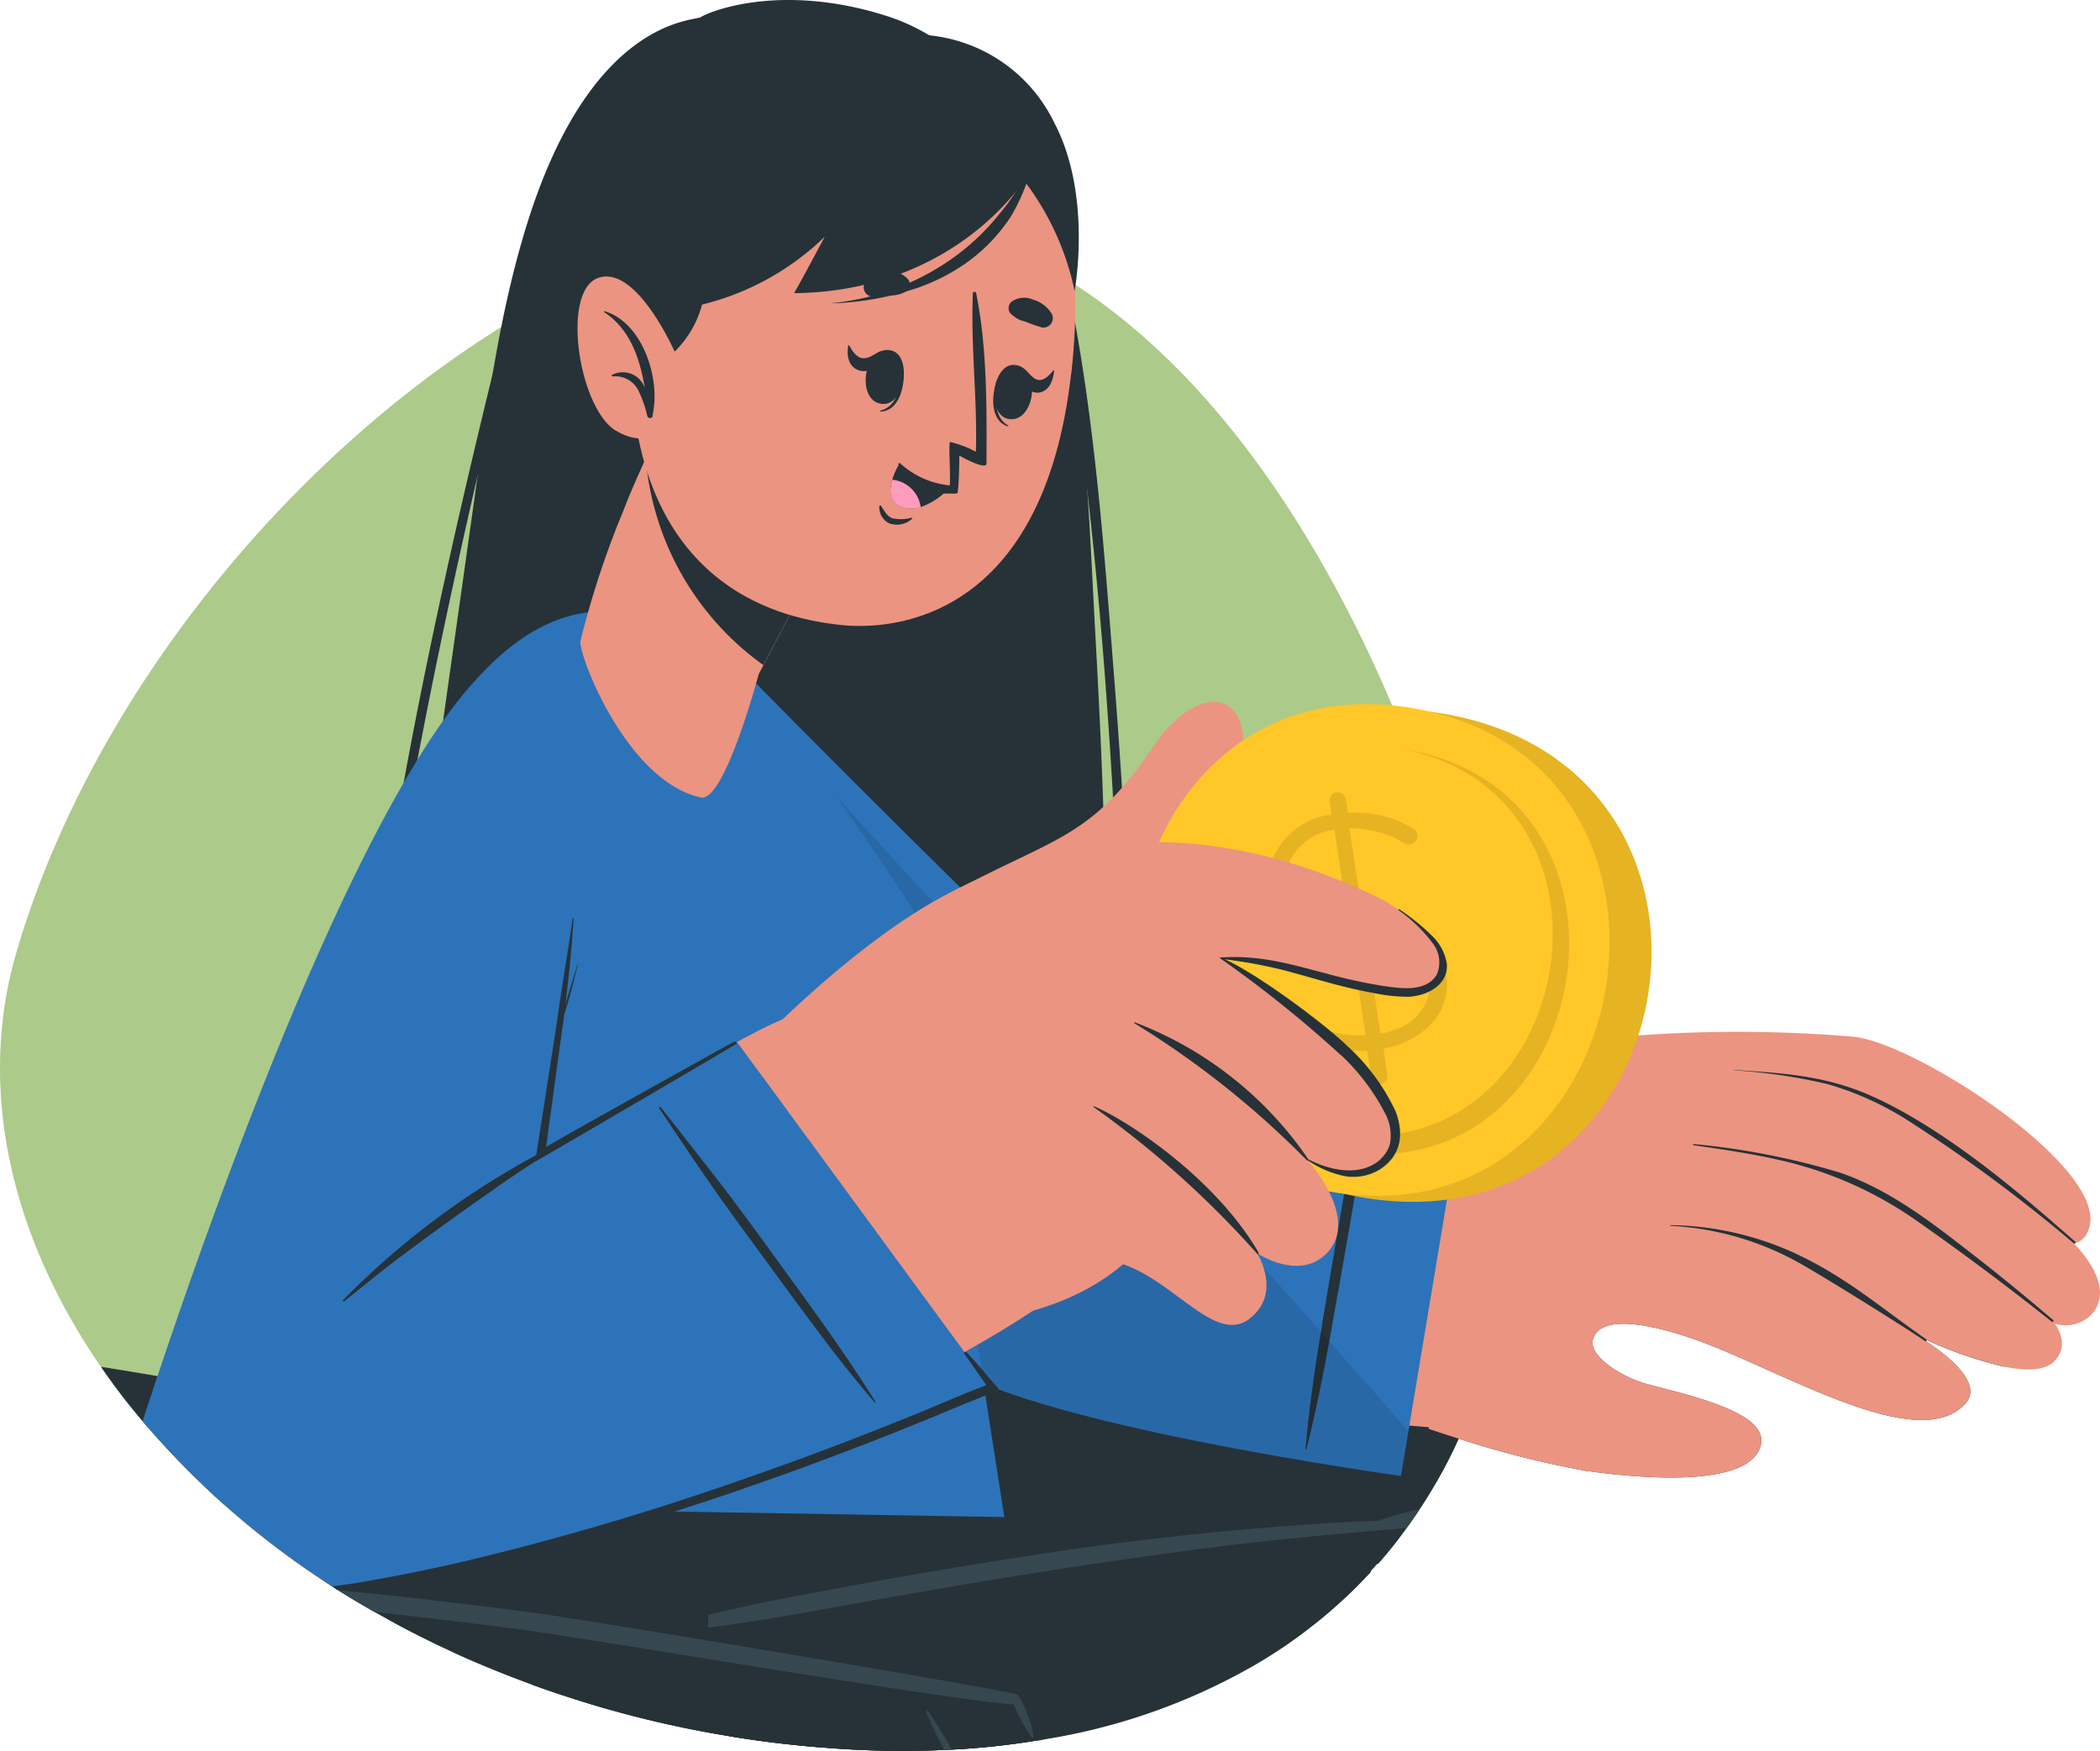 <svg xmlns="http://www.w3.org/2000/svg" width="182.298" height="152.026" viewBox="0 0 182.298 152.026"><g id="Calque_1-2" transform="translate(-0.005 -0.004)"><g id="Groupe_2148" data-name="Groupe 2148"><path id="Trac&#xE9;_4539" d="M118.99,136.42a50.95,50.95,0,0,1-5.36,4.99c.93-.71,1.82-1.45,2.68-2.24.17-.15.35-.31.52-.47.52-.49,1.03-.99,1.52-1.51.23-.23.45-.46.66-.7A.186.186,0,0,0,118.99,136.42Zm4.24-5.38c-.36.56-.75,1.11-1.15,1.65-.79,1.07-1.63,2.11-2.52,3.1.02.01.04.01.06.02.75-.84,1.46-1.72,2.13-2.63.12-.16.24-.32.35-.49.14-.18.27-.36.4-.55.26-.36.51-.73.75-1.1.11-.16.22-.32.32-.49-.11.17-.22.33-.34.49Z" fill="#d0e8ab"></path><path id="Trac&#xE9;_4540" data-name="Trac&#xE9; 4540" d="M130.94,102.71h0c0,1.09-.01,2.17-.06,3.25,0,.29-.02.58-.03.87-.04.7-.1,1.41-.17,2.1-.01.14-.02.28-.04.42-.07.68-.15,1.35-.24,2.02-.06.41-.12.82-.19,1.23-.21,1.34-.47,2.67-.79,3.98-.04.19-.09.37-.14.56a43.938,43.938,0,0,1-1.57,5.18.143.143,0,0,1-.02.04c-.33.88-.68,1.73-1.05,2.56a41.468,41.468,0,0,1-2.47,4.67q-.285.48-.6.96c-.11.17-.22.33-.34.49-.36.56-.75,1.11-1.15,1.65-.79,1.07-1.63,2.11-2.52,3.1l-.57.63a50.95,50.95,0,0,1-5.36,4.99c-.91.71-1.85,1.38-2.83,2.01-.61.4-1.24.79-1.88,1.16a53.475,53.475,0,0,1-18.33,6.46,5.372,5.372,0,0,1-.7.11,66.508,66.508,0,0,1-7.25.77l-.68.03a82.652,82.652,0,0,1-10.26-.19c-.98-.07-1.98-.16-2.98-.27q-2.73-.285-5.43-.74a93.619,93.619,0,0,1-10.62-2.37c-.21-.06-.42-.12-.62-.18-.93-.27-1.86-.56-2.78-.86-1.05-.34-2.08-.69-3.11-1.07-1.45-.53-2.88-1.09-4.3-1.69-1.04-.43-2.06-.88-3.07-1.37-.52-.23-1.04-.48-1.55-.74-.87-.42-1.73-.86-2.57-1.31-.2-.11-.39-.21-.58-.32-.15-.08-.3-.16-.45-.25-.38-.21-.76-.42-1.14-.64-.21-.11-.41-.23-.61-.35-.33-.19-.66-.38-.98-.57-.53-.32-1.06-.64-1.58-.97v-.01l-.06-.03c-.15-.09-.29-.18-.43-.27l-1.05-.69a74.033,74.033,0,0,1-8.39-6.47.5.5,0,0,0-.08-.07c-.27-.25-.54-.49-.8-.73a75.6,75.6,0,0,1-6.14-6.39c-.41-.49-.82-.98-1.22-1.48-.26-.33-.51-.65-.76-.98-.57-.75-1.11-1.5-1.63-2.26H8.76C.94,107.32-2.03,94.52,1.44,82.66,7.71,61.24,24.3,40.38,43.55,28.38c.09-.06.18-.11.28-.17.26-.16.52-.32.79-.49a77.868,77.868,0,0,1,9.1-4.71c.54-.24,1.09-.47,1.63-.69.13-.06.26-.11.39-.16.49-.19.97-.38,1.46-.56,1.29-.48,2.58-.92,3.88-1.31,1.23-.37,2.47-.7,3.71-.98.33-.07.65-.15.98-.21a38.45,38.45,0,0,1,5.74-.7,34.94,34.94,0,0,1,12.06,1.64c.28.09.55.18.83.28.19.06.38.13.57.19h.01l1.08.42a41.32,41.32,0,0,1,5.63,2.77c.09.06.19.11.28.18a7.027,7.027,0,0,1,.63.38c.18.1.36.22.54.34a1.4,1.4,0,0,1,.16.1.351.351,0,0,1,.08.05c10.56,6.86,19.83,19.02,26.96,35.3l.52,1.21.14.32c.12.29.24.58.37.88.2.5.41,1.01.62,1.53.12.31.25.62.37.93.03.08.06.15.09.23,0,.01.01.02.01.03l.15.39a163.54,163.54,0,0,1,5.52,17.09,76.6,76.6,0,0,1,1.87,8.6c.11.72.22,1.45.31,2.18.07.5.13,1,.18,1.51.03.29.06.57.09.86h0c.15,1.49.25,2.96.31,4.45h0c.03.83.04,1.63.05,2.45Z" fill="#acca8a"></path><g id="Character"><g id="Groupe_2146"><g id="Groupe_2137"><g id="Groupe_2094"><path id="Trac&#xE9;_4440" d="M95.1,55.27c.85,15.43,1.48,31.31-.05,46.71-1.18,11.99-6.22,21.87-18.69,24.81-11.56,2.72-28.03,2.52-37.81-5.15-4.55-3.58-6.14-8.62-5.84-14.27.41-7.86,6.65-50.88,8.51-64.3,1.12-8.17,2.21-16.45,4.77-24.35C51.38,2.16,59.65,1.85,60.79,1.52c.98-.63,7.2-2.99,16.15-.14a17.481,17.481,0,0,1,10.64,9.47c6.44,13.3,6.72,29.97,7.52,44.42h0Z" fill="#263238"></path><path id="Trac&#xE9;_4441" d="M58.16,4.26C48.3,8.87,45.95,19.63,43.56,29.28c-3.33,13.43-6.42,26.93-8.85,40.55q-1.77,9.825-3.03,19.73c-.8,6.32-2.03,13.06-1.6,19.45.7,10.55,10.36,15.36,19.72,16.86a.357.357,0,0,0,.14-.7c-5.33-1.05-10.77-2.54-14.74-6.49-5.09-5.07-4.49-11.69-3.89-18.28,1.02-11.22,2.68-22.37,4.75-33.44s4.52-22.09,7.15-33.06c2.5-10.43,4.32-24.17,15.03-29.48.1-.05.04-.22-.06-.16h-.02Z" fill="#263238"></path><path id="Trac&#xE9;_4442" d="M92.12,22.12C90.25,14.05,86.06,6.19,77.56,3.85c-.01,0-.02.02,0,.02,10.98,3.5,13.65,15.49,15.11,25.51Q94.98,45.2,96.1,61.15c.73,10.22,1.26,20.53,1.05,30.78-.22,11.07-2.21,21.43-8.75,30.55a.19.19,0,0,0,.04.26.173.173,0,0,0,.24-.02c6.44-7.38,8.57-17.54,9.08-27.06.68-12.53-.13-25.28-1.11-37.77-.93-11.87-1.84-24.17-4.54-35.79v.02Z" fill="#263238"></path></g><g id="Groupe_2107"><g id="Groupe_2100"><g id="Groupe_2098"><path id="Trac&#xE9;_4541" data-name="Trac&#xE9; 4541" d="M71.7,151.76c-.98-.07-1.98-.16-2.98-.27q-2.73-.285-5.43-.74a93.619,93.619,0,0,1-10.62-2.37c-.21-.06-.42-.12-.62-.18-.93-.27-1.86-.56-2.78-.86,1.25-.33,2.51-.67,3.76-1,.21-.06.41-.12.61-.17l1.31-.36c1.79-.49,3.54-.97,5.19-1.43.43-.12.84-.23,1.25-.35h.02c1.09-.3,2.12-.59,3.07-.86.17-.05.34-.09.5-.14,3.54-1,5.89-1.67,5.89-1.67l.07.94.15,1.76.02.25.1,1.29.09,1.19.4,4.97Z" fill="#f7a9a0"></path></g><g id="Groupe_2099"><path id="Trac&#xE9;_4542" data-name="Trac&#xE9; 4542" d="M123.39,139.17s.05.01.08.02" fill="none"></path><path id="Trac&#xE9;_4543" data-name="Trac&#xE9; 4543" d="M170.61,121.88c-3.78,4.17-14.18-1.85-21.77-4.93-3.93-1.59-9.79-3.23-10.55-.67-.44,1.47,2.52,3.34,4.8,3.93,4.3,1.12,10.43,2.57,9.77,5.27-.98,3.96-11.54,2.75-15.19,2.23a81.954,81.954,0,0,1-11.03-2.79,41.468,41.468,0,0,1-2.47,4.67q-.285.48-.6.96c-.1.17-.21.33-.32.49-.24.37-.49.74-.75,1.1-.13.19-.26.37-.4.55-.11.17-.23.33-.35.49-.67.91-1.38,1.79-2.13,2.63-.02-.01-.04-.01-.06-.02l-.57.63a.185.185,0,0,1,.02.07c-.21.24-.43.47-.66.7-.49.52-1,1.02-1.52,1.51-.17.16-.35.32-.52.47-.86.79-1.75,1.53-2.68,2.24-.91.71-1.85,1.38-2.83,2.01-.61.4-1.24.79-1.88,1.16a53.475,53.475,0,0,1-18.33,6.46,5.372,5.372,0,0,1-.7.11,66.508,66.508,0,0,1-7.25.77l-.68.03a82.652,82.652,0,0,1-10.26-.19c-.98-.07-1.98-.16-2.98-.27q-2.73-.285-5.43-.74a93.619,93.619,0,0,1-10.62-2.37c-.21-.06-.42-.12-.62-.18-.93-.27-1.86-.56-2.78-.86-1.05-.34-2.08-.69-3.11-1.07,1.23-.44,2.47-.86,3.7-1.28q2.925-.975,5.86-1.88l2.89-.87c.2-.05.4-.11.6-.17.24-.07.48-.14.73-.21l-.79-10.24s.26-.12.75-.35c.36-.16.84-.38,1.43-.65.69-.31,1.53-.69,2.51-1.12.01,0,.02,0,.02-.01.85-.38,1.81-.8,2.86-1.27,2.73-1.19,6.09-2.63,9.88-4.22l.3-.12c.45-.18.9-.37,1.35-.55h.04c.95-.4,1.91-.79,2.9-1.19.02,0,.03,0,.04-.01.24-.11.48-.2.72-.3.27-.1.52-.21.76-.31.89-.35,1.79-.71,2.71-1.08.12-.04.24-.09.36-.13a.035.035,0,0,1,.02-.01l.45-.18c.92-.36,1.84-.73,2.78-1.09.08-.03.15-.06.23-.09.6-.23,1.21-.46,1.82-.69.35-.14.71-.27,1.06-.41,3.75-1.42,7.65-2.83,11.57-4.18,2.08-.72,4.17-1.41,6.25-2.08.28-.09.56-.18.85-.27q2.43-.78,4.84-1.5c.33-.09.67-.19,1-.29,2.58-.75,5.14-1.45,7.62-2.06.28-.08.56-.14.83-.21q2.97-.72,5.78-1.28c.02,0,.04-.01.06-.01a67.22,67.22,0,0,1,12.99-1.47,39.186,39.186,0,0,1,30.11,14.2,36.8,36.8,0,0,1-6.81-2.34c.02.02.01.06-.01.09a.035.035,0,0,1-.02.01c2.83,1.91,4.75,3.94,3.41,5.44Z" fill="#263238"></path><path id="Trac&#xE9;_4544" data-name="Trac&#xE9; 4544" d="M123.25,131.04c-.24.37-.49.74-.75,1.1-.13.19-.26.37-.4.55h-.02c-1.06.08-2.12.17-3.17.26q-3.06.27-6.12.57c-2.67.26-5.34.55-8,.9-9.49,1.22-18.97,2.76-28.39,4.43-4.73.84-9.47,1.76-14.24,2.39l-.71.09-.97.12c-.52.05-.71-.78-.2-.92h.01c.4-.11.79-.21,1.19-.3,4.21-1.05,8.49-1.8,12.77-2.6,4.71-.88,9.43-1.66,14.17-2.4a283.954,283.954,0,0,1,28.5-3.07c.9-.05,1.79-.08,2.68-.1.19-.08.39-.12.58-.19.45-.14.89-.29,1.35-.41.56-.15,1.13-.28,1.7-.42.01.01.01,0,.02,0Z" fill="#37474f"></path><path id="Trac&#xE9;_4545" data-name="Trac&#xE9; 4545" d="M54.24,144.65a9.962,9.962,0,0,1-.38.98c-.06.16-.14.34-.22.54-.26.61-.59,1.36-.97,2.21-.21-.06-.42-.12-.62-.18.37-.7.7-1.33.98-1.86.15-.29.29-.54.42-.77.29-.52.49-.87.6-1.02.07-.09.22,0,.19.1Z" fill="#37474f"></path></g></g><g id="Groupe_2106"><g id="Groupe_2104"><path id="Trac&#xE9;_4546" data-name="Trac&#xE9; 4546" d="M68.72,151.49q-2.73-.285-5.43-.74l.18-5.78s3.23.76,7.83,1.82c2.71.62,5.9,1.34,9.18,2.07.12.02.23.05.35.08,2.93.64,5.92,1.29,8.71,1.88a.9.9,0,0,1,.16.03l.02.01c.29.05.59.12.87.18a5.372,5.372,0,0,1-.7.11,66.508,66.508,0,0,1-7.25.77l-.68.03a82.652,82.652,0,0,1-10.26-.19C70.72,151.69,69.72,151.6,68.72,151.49Z" fill="#263238"></path><g id="Groupe_2103"><path id="Trac&#xE9;_4547" data-name="Trac&#xE9; 4547" d="M123.39,139.17s.05.01.08.02" fill="none"></path></g></g><g id="Groupe_2105"><path id="Trac&#xE9;_4548" data-name="Trac&#xE9; 4548" d="M89.89,151.15a66.508,66.508,0,0,1-7.25.77l-.68.03a82.652,82.652,0,0,1-10.26-.19c-.98-.07-1.98-.16-2.98-.27q-2.73-.285-5.43-.74a93.619,93.619,0,0,1-10.62-2.37c-.21-.06-.42-.12-.62-.18-.93-.27-1.86-.56-2.78-.86-1.05-.34-2.08-.69-3.11-1.07-1.45-.53-2.88-1.09-4.3-1.69-1.04-.43-2.06-.88-3.07-1.37-.52-.23-1.04-.48-1.55-.74-.87-.42-1.73-.86-2.57-1.31-.2-.11-.39-.21-.58-.32-.15-.08-.3-.16-.45-.25-.38-.21-.76-.42-1.14-.64-.21-.11-.41-.23-.61-.35-.33-.19-.66-.38-.98-.57-.53-.32-1.06-.64-1.58-.97v-.01c-.09-.01-.17-.01-.25-.02.06,0,.12-.01.19-.01-.15-.09-.29-.18-.43-.27l-1.05-.69a74.033,74.033,0,0,1-8.39-6.47h-.06a.123.123,0,0,0-.02-.07c-.27-.25-.54-.49-.8-.73a75.6,75.6,0,0,1-6.14-6.39c-.41-.49-.82-.98-1.22-1.48-.26-.33-.51-.65-.76-.98-.57-.75-1.11-1.5-1.63-2.26,1.64.26,3.28.53,4.91.81q2.685.465,5.32.96l.46.09c16.41,3.11,31.22,7.06,38.13,9.01.78.21,1.45.4,2.02.56.14.05.27.08.39.12.35.1.65.19.89.26.18.05.33.09.45.13.25.07.37.11.37.11v.57l-.22,8.93-.03,1.1v.11l-.03,1v.24c1.04.16,2.06.33,3.06.49.43.07.86.14,1.28.21,1.88.32,3.67.63,5.35.93,10.3,1.85,16.85,3.39,16.85,3.39l1.75,3.13v.03l.18.29Z" fill="#263238"></path><path id="Trac&#xE9;_4549" data-name="Trac&#xE9; 4549" d="M89.73,150.77h-.02s.01.05,0,.06a.035.035,0,0,1-.01.02.083.083,0,0,1-.15-.02h-.01a1.059,1.059,0,0,0-.12-.2l-.13-.19c-.09-.13-.17-.26-.25-.39-.17-.27-.31-.53-.46-.82s-.3-.58-.43-.88c-.05-.12-.1-.24-.14-.37-.02,0-.04.01-.06.01-2.23-.14-9.09-1.17-16.74-2.38-2.98-.47-6.09-.97-9.08-1.45l-.72-.12h-.02c-.44-.08-.87-.14-1.3-.21-1.51-.25-2.98-.48-4.37-.71-5.04-.81-9.1-1.45-10.71-1.66-4.16-.53-8.33-1.04-12.51-1.5-.21-.11-.41-.23-.61-.35-.33-.19-.66-.38-.98-.57-.53-.32-1.06-.64-1.58-.97v-.01a.134.134,0,0,1,.05.01q1.74.165,3.48.36c4.76.51,9.52,1.07,14.27,1.72,1.61.23,6.35.99,12.09,1.93.25.05.5.09.76.13.48.08.96.16,1.45.24,1.16.19,2.36.39,3.56.59.45.08.91.16,1.36.23,1.58.27,3.18.53,4.75.8,7.82,1.32,14.99,2.57,17.01,3,.03.01.05.02.08.03a.108.108,0,0,1,.07.03.219.219,0,0,0,.05.03c.02.02.05.02.07.05a7.073,7.073,0,0,1,.49.84c.13.3.25.59.37.9a8.367,8.367,0,0,1,.3.93c.03.16.07.31.1.46l.05.19a.742.742,0,0,0,.05.25Z" fill="#37474f"></path><path id="Trac&#xE9;_4550" data-name="Trac&#xE9; 4550" d="M80.83,148.94c.36.54,1,1.59,1.81,2.98l-.68.03c-.72-1.46-1.27-2.59-1.48-3.09-.02-.06-.04-.11-.05-.15a.108.108,0,0,1,.03-.14.113.113,0,0,1,.15.04c.05.07.13.18.22.33Z" fill="#37474f"></path></g></g></g><g id="Groupe_2136"><g id="Groupe_2112"><g id="Groupe_2110"><path id="Trac&#xE9;_4473" d="M54.09,65.14c8.38,21.84,22.95,47.39,28.16,51.14,6.58,4.73,41.69,7.81,43.63,7.74,4.8-.19,7.56-32.45,2.41-32.47-7.84-.02-29.37.92-31.29-.56-1.99-1.55-15.88-14.74-30.37-29.81-10.01-10.42-17.74-9.6-12.54,3.96h0Z" fill="#eb9481"></path><g id="Groupe_2109"><path id="Trac&#xE9;_4551" data-name="Trac&#xE9; 4551" d="M181.76,113.92a3.153,3.153,0,0,1-3.37,1.02c.78,1.19.88,2.31-.07,3.27-.79.8-2.34.86-4.28.47a36.8,36.8,0,0,1-6.81-2.34c-.17-.08-.35-.15-.52-.23.17.11.33.22.49.33,2.83,1.91,4.75,3.94,3.41,5.44-3.78,4.17-14.18-1.85-21.77-4.93-3.93-1.59-9.79-3.23-10.55-.67-.44,1.47,2.52,3.34,4.8,3.93,4.3,1.12,10.43,2.57,9.77,5.27-.98,3.96-11.54,2.75-15.19,2.23a81.954,81.954,0,0,1-11.03-2.79c-1.43-.45-2.42-.78-2.6-.85a.921.921,0,0,1-.01-.16c-.04-.84-.18-4.84-.07-9.8.05-2.1.14-4.38.31-6.66.08-1.06.17-2.12.29-3.17q.045-.54.12-1.08c.17-1.4.37-2.75.62-4.02.15-.76.31-1.49.49-2.19a15.708,15.708,0,0,1,1.77-4.47,5.683,5.683,0,0,1,.72-.97h.01s.61-.12,1.71-.29c.57-.09,1.28-.2,2.11-.31.64-.09,1.35-.18,2.13-.28,1.19-.14,2.53-.29,4-.43,1.24-.12,2.58-.23,3.98-.33a119.027,119.027,0,0,1,18.65.11c5.5.5,22.79,11.78,20.38,16.9a1.707,1.707,0,0,1-1.12,1.04c-.02.01-.03.01-.05.02h-.02C181.98,110.05,183,112.19,181.76,113.92Z" fill="#eb9481"></path><g id="Groupe_2108"><path id="Trac&#xE9;_4552" data-name="Trac&#xE9; 4552" d="M167.23,116.34a.157.157,0,0,1-.01.09.035.035,0,0,1-.02.01.076.076,0,0,1-.1,0c-1.79-1.24-9.15-5.82-11.02-6.84a25.569,25.569,0,0,0-11.06-3.16c-.05,0-.04-.06,0-.06a26.723,26.723,0,0,1,11.01,2.54c4.34,2.05,7.41,4.75,11.18,7.37a.052.052,0,0,1,.02.04Z" fill="#263238"></path><path id="Trac&#xE9;_4476" d="M147,99.34a64.475,64.475,0,0,1,12.75,2.49c4.48,1.54,8.24,4.55,11.94,7.43,2.22,1.73,4.39,3.52,6.53,5.35.09.08,0,.23-.1.16q-5.625-4.485-11.52-8.62a33.473,33.473,0,0,0-12.07-5.41c-2.48-.57-5-.94-7.52-1.3-.05,0-.04-.08,0-.07h0Z" fill="#263238"></path><path id="Trac&#xE9;_4477" d="M150.56,92.91c4.12.26,7.7.47,11.55,2.1,5.09,2.18,10.29,6.31,12.12,7.78,2.02,1.62,3.98,3.32,5.92,5.03.08.07-.04.21-.12.14a134.817,134.817,0,0,0-13.91-10.35,26.931,26.931,0,0,0-7.45-3.47,48.238,48.238,0,0,0-8.11-1.2c-.01,0-.01-.03,0-.03Z" fill="#263238"></path></g></g></g><g id="Groupe_2111"><path id="Trac&#xE9;_4478" d="M128.12,89.13l-6.5,39.03s-33.22-4.59-39.95-10.05S59.58,81.67,54.18,66.37s2.62-16.04,11.34-7.15S95.87,89.6,96.96,89.97s31.15-.85,31.15-.85h0Z" fill="#2d73b9"></path><path id="Trac&#xE9;_4479" d="M116.2,112c.8-4.61,1.65-9.21,2.28-13.84.36-2.63.73-5.27,1.07-7.91.01-.1-.16-.14-.18-.04-.99,4.6-1.97,9.2-2.75,13.84-.77,4.61-1.59,9.22-2.31,13.84-.41,2.63-.73,5.26-.98,7.91,0,.05.08.07.09.02,1.15-4.56,1.97-9.18,2.77-13.82h0Z" fill="#263238"></path><path id="Trac&#xE9;_4480" d="M122.27,124.28l-.65,3.89s-33.22-4.6-39.95-10.05S59.58,81.69,54.18,66.38c-3.95-11.18-.72-14.6,4.7-12.14,15.94,17.28,46.02,50.07,63.39,70.04Z" opacity="0.1" style="isolation: isolate"></path></g></g><g id="Groupe_2114"><path id="Trac&#xE9;_4553" data-name="Trac&#xE9; 4553" d="M87.18,131.73l-25.49-.43-1.79-.03-1.35-.02-1.47-.02h0l-.91-.02-2.88-.05-33.89-.57h-.06a.123.123,0,0,0-.02-.07c-.27-.25-.54-.49-.8-.73a75.6,75.6,0,0,1-6.14-6.39c.39-1.18.82-2.5,1.3-3.91C18.26,105.8,26.67,82.4,35.07,67.93c.4-.69.8-1.35,1.19-1.99a.01.01,0,0,0,.01-.01c.74-1.21,1.49-2.34,2.23-3.38h0a35.823,35.823,0,0,1,2.57-3.25c1.91-2.13,5.32-5.56,10.01-6.13a11.25,11.25,0,0,1,4.44.33h.01a16.276,16.276,0,0,1,4.67,2.15,25.443,25.443,0,0,1,2.84,2.18h.01a.572.572,0,0,1,.08.08,31.347,31.347,0,0,1,2.29,2.22q.93.975,1.89,2.13c1.43,1.71,3.21,4.05,5.11,6.68,2.3,3.19,4.78,6.83,7,10.34,3,4.73,5.53,9.23,6.55,12.09a16.143,16.143,0,0,1,.36,10.95,11.876,11.876,0,0,1-2.97,4.77l.52,3.36h0l.98,6.32.14.85h0l.19,1.23.1.68.06.36.04.23h0l.03.23v.08l.13.74.18,1.19,1.46,9.37Z" fill="#2d73b9"></path><g id="Groupe_2113"><path id="Trac&#xE9;_4482" d="M60.06,106.87a69.217,69.217,0,0,1,10.08-.17c1.67.12,3.32.31,4.97.55.83.12,1.65.2,2.48.29a10.363,10.363,0,0,0,2.61.01.061.061,0,0,1,.02.12,16.752,16.752,0,0,1-2.44.39,19.05,19.05,0,0,1-2.39-.01c-1.69-.1-3.38-.29-5.08-.41-3.41-.24-6.82-.49-10.25-.49-.16,0-.16-.27,0-.28h0Z" fill="#263238"></path><path id="Trac&#xE9;_4483" d="M52.44,111.28a72.24,72.24,0,0,1,8.11-1.88c1.37-.23,2.75-.38,4.13-.5.66-.06,1.33-.1,1.99-.14.73-.04,1.46.02,2.19-.03.08,0,.1.1.02.12-.69.06-1.36.25-2.04.36s-1.37.21-2.05.31c-1.37.22-2.73.44-4.1.65-2.75.4-5.47.83-8.2,1.33-.15.03-.17-.19-.04-.22h0Z" fill="#263238"></path></g></g><g id="Groupe_2125"><g id="Groupe_2115"><path id="Trac&#xE9;_4484" d="M50.39,55.74c-.05,1.45,4.11,12.12,10.45,13.51,2.06.45,5.03-10.72,5.03-10.72l.41-.77,5.68-10.85L60.73,34.56l-1.65-1.68s-1.36,3.08-3.02,6.92c-.08.18-.16.36-.24.55-.1.22-.19.41-.28.62-.26.57-.51,1.15-.76,1.74-.19.44-.37.88-.55,1.35s-.37.93-.57,1.41a78.946,78.946,0,0,0-3.29,10.29h0Z" fill="#eb9481"></path><path id="Trac&#xE9;_4485" d="M56.06,39.78A24.586,24.586,0,0,0,66.27,57.75L71.96,46.9,60.73,34.55l-1.65-1.68s-1.36,3.08-3.02,6.92h0Z" fill="#263238"></path></g><g id="Groupe_2124"><path id="Trac&#xE9;_4486" d="M92.99,32.45C90.57,53.82,77.51,54.79,72.9,54.26c-4.18-.48-18.37-2.63-18.17-24.14S65.62,2.98,75.25,3.57,95.42,11.08,93,32.45h0Z" fill="#eb9481"></path><g id="Groupe_2121"><path id="Trac&#xE9;_4487" d="M90.39,28.42a14.611,14.611,0,0,1-1.4-.5,2.42,2.42,0,0,1-1.33-.78.758.758,0,0,1,.13-.92,1.88,1.88,0,0,1,1.91-.19,2.746,2.746,0,0,1,1.6,1.21.815.815,0,0,1-.92,1.18Z" fill="#263238"></path><path id="Trac&#xE9;_4488" d="M75.78,25.75a12.127,12.127,0,0,0,1.48-.1,2.487,2.487,0,0,0,1.5-.41.742.742,0,0,0,.12-.92,1.892,1.892,0,0,0-1.79-.69,2.773,2.773,0,0,0-1.87.74.821.821,0,0,0,0,1.16.841.841,0,0,0,.56.24h0Z" fill="#263238"></path><g id="Groupe_2117"><g id="Groupe_2116"><path id="Trac&#xE9;_4489" d="M78.45,32.08c0-.06-.12.06-.13.12-.12,1.46-.49,3.11-1.87,3.45-.04,0-.04.09,0,.09,1.63-.05,2.12-2.24,1.99-3.65h0Z" fill="#263238"></path><path id="Trac&#xE9;_4490" d="M77.32,30.42c-2.32-.44-3.03,4.24-.87,4.64,2.11.4,2.82-4.27.87-4.64Z" fill="#263238"></path></g><path id="Trac&#xE9;_4491" d="M76.37,30.53c-.45.2-.92.61-1.42.58-.58-.03-.93-.59-1.23-1.11-.03-.06-.08-.02-.09.04-.15.9.06,1.87,1,2.14.86.25,1.61-.44,1.97-1.31.06-.16-.04-.43-.22-.34h0Z" fill="#263238"></path></g><g id="Groupe_2119"><g id="Groupe_2118"><path id="Trac&#xE9;_4492" d="M86.55,32.99s.1.09.09.14c-.28,1.44-.35,3.13.88,3.82.04.02.02.09-.02.08-1.56-.48-1.44-2.72-.95-4.04Z" fill="#263238"></path><path id="Trac&#xE9;_4493" d="M88.08,31.69c2.35.19,1.79,4.89-.39,4.71-2.14-.18-1.58-4.87.39-4.71Z" fill="#263238"></path></g><path id="Trac&#xE9;_4494" d="M89.02,32.12c.34.29.65.79,1.1.87.51.09.95-.37,1.33-.82.04-.04.07,0,.06.06-.09.9-.49,1.8-1.38,1.87-.8.06-1.29-.77-1.4-1.69-.02-.17.14-.41.27-.29h0Z" fill="#263238"></path></g><path id="Trac&#xE9;_4495" d="M76.49,43.94c.28.4.53.94,1.04,1.08a3.641,3.641,0,0,0,1.61-.06c.03,0,.06.01.06.04s0,.03-.01.04a1.964,1.964,0,0,1-1.98.41,1.534,1.534,0,0,1-.87-1.49c0-.09.1-.09.15-.04h0Z" fill="#263238"></path><path id="Trac&#xE9;_4496" d="M83.28,39.55s0,2.21-.14,3.23c-.01.09-.27.1-.62.08h-.04a4.937,4.937,0,0,1-4.47-2.47.107.107,0,1,1,.17-.13h0a7.441,7.441,0,0,0,4.26,1.89c.12-.27-.12-3.78.04-3.77a8.924,8.924,0,0,1,2.24.85c.14-4.6-.46-9.18-.26-13.76a.137.137,0,0,1,.15-.13.152.152,0,0,1,.13.1c.97,4.76.92,10.05.9,14.81,0,.59-1.99-.47-2.38-.7h0Z" fill="#263238"></path><g id="Groupe_2120"><path id="Trac&#xE9;_4497" d="M82.44,42.34a5.982,5.982,0,0,1-2.51,1.69,2.669,2.669,0,0,1-1.63,0c-1.15-.39-1.11-1.47-.84-2.38a6.337,6.337,0,0,1,.62-1.38,7.754,7.754,0,0,0,4.36,2.08h0Z" fill="#263238"></path><path id="Trac&#xE9;_4498" d="M79.93,44.04a2.669,2.669,0,0,1-1.63,0c-1.15-.39-1.11-1.47-.84-2.38a2.763,2.763,0,0,1,2.47,2.38Z" fill="#ff9bbc"></path></g></g><g id="Groupe_2122"><path id="Trac&#xE9;_4499" d="M54.78,32.74a8.936,8.936,0,0,0,6.17-6.29A23.241,23.241,0,0,0,71.6,20.56c-.22.41-1.81,3.41-2.66,4.9,13.97-.16,19.95-9.79,19.95-9.79a23.764,23.764,0,0,1,4.4,9.6s1.55-8.28-1.75-14.58A13.546,13.546,0,0,0,80.16,3.03,19.373,19.373,0,0,0,60.5,5.52c-10.45,8.04-5.71,27.22-5.71,27.22h0Z" fill="#263238"></path><path id="Trac&#xE9;_4500" d="M79.61,25.01a25.089,25.089,0,0,1-7.38,1.33.01.01,0,1,1,0-.02h0a21.647,21.647,0,0,0,10.98-4.27,20.441,20.441,0,0,0,3.63-3.57,13.9,13.9,0,0,0,2.69-4.84.108.108,0,0,1,.21.05,16.463,16.463,0,0,1-2,5.14,14.959,14.959,0,0,1-3.78,3.95,17.146,17.146,0,0,1-4.34,2.23h0Z" fill="#263238"></path></g><g id="Groupe_2123"><path id="Trac&#xE9;_4501" d="M53.45,37.38a5.225,5.225,0,0,0,.92.45,3.752,3.752,0,0,0,.99.23,2.878,2.878,0,0,0,1.3-.15,3.926,3.926,0,0,0,.92-.45,4.576,4.576,0,0,0,1.04-1.02l-.03-5.86S55.31,23.07,52,24.11c-3.33,1.04-1.79,11.28,1.45,13.28h0Z" fill="#eb9481"></path><path id="Trac&#xE9;_4502" d="M52.5,27.02a.05.05,0,0,0-.04.09c2.26,1.49,3.09,4.03,3.52,6.58a2.02,2.02,0,0,0-2.55-1.26,2.516,2.516,0,0,0-.29.12.076.076,0,0,0,.04.14,2.226,2.226,0,0,1,2.26,1.26,10.517,10.517,0,0,1,.76,2.19c.07.24.49.21.46-.06v-.06c.7-3.12-.86-8-4.16-8.99h0Z" fill="#263238"></path></g></g></g><g id="Groupe_2135"><g id="Groupe_2132"><path id="Trac&#xE9;_4554" data-name="Trac&#xE9; 4554" d="M91.22,112.74c-.46.34-.96.69-1.51,1.05H89.7c-1.37.92-3,1.92-4.85,2.98-.27.16-.54.31-.82.47l-.27.15h-.01l-.02.02a.143.143,0,0,0-.04.02c-.54.3-1.11.61-1.68.93H82c-1.9,1.02-3.95,2.08-6.13,3.15a1.091,1.091,0,0,1-.11.06c-4.67,2.29-9.86,4.64-15.16,6.78h-.01c-1,.41-2,.81-3.01,1.2-1.44.56-2.87,1.1-4.3,1.61-9.77,3.53-19.19,6.01-25.5,5.9a74.033,74.033,0,0,1-8.39-6.47h-.06a.123.123,0,0,0-.02-.07,35.472,35.472,0,0,1,.14-9.98C21.2,106.8,28,87.12,34.01,73.87c0-.01.01-.01.01-.02.43-.96.86-1.88,1.29-2.77h0c.95-2.01,1.88-3.82,2.74-5.37.5-.9.98-1.71,1.43-2.43,3.98-6.33,10.58-14.44,8.83,6.98-1.51,18.56-2.87,28.93-1.95,30.12h.02a.42.42,0,0,0,.17.05.2.2,0,0,0,.07-.01,3.18,3.18,0,0,0,.83-.28h.03c.19-.1.41-.2.64-.32h.02c.46-.23,1.01-.53,1.62-.88.55-.31,1.16-.67,1.82-1.05,1.88-1.13,4.1-2.5,6.34-3.86l.48-.29c1.89-1.14,3.79-2.27,5.5-3.21l.06-.04h.02c.19-.11.38-.21.56-.31.24-.13.48-.26.71-.37a27.343,27.343,0,0,1,2.69-1.29h.01A6.334,6.334,0,0,1,69.76,88c2.87-.19,11.04,7.44,16.56,14.32,3.86,4.83,6.42,9.3,4.9,10.42Z" fill="#eb9481"></path><g id="Groupe_2131"><path id="Trac&#xE9;_4504" d="M82.78,77.39c8.95-4.76,11.98-4.61,17.4-12.64,3.56-5.27,8.45-5.26,7.72,1.31-1.18,10.75-11.44,19.32-15.86,21.27l-9.27-9.94h0Z" fill="#eb9481"></path><g id="Groupe_2128"><g id="Groupe_2126"><path id="Trac&#xE9;_4505" d="M125.52,62.01c28.31,5.08,20.83,47.01-7.52,41.92-28.31-5.08-20.83-47.02,7.52-41.92Z" fill="#ffc727"></path><path id="Trac&#xE9;_4506" d="M125.52,62.01c28.31,5.08,20.83,47.01-7.52,41.92-28.31-5.08-20.83-47.02,7.52-41.92Z" opacity="0.1" style="isolation: isolate"></path></g><path id="Trac&#xE9;_4507" d="M122.86,61.53c26.98,4.84,19.5,46.78-7.52,41.92C88.36,98.61,95.84,56.67,122.86,61.53Z" fill="#ffc727"></path><path id="Trac&#xE9;_4508" d="M101.98,83.49c.14,7.47,4.49,14.71,13.99,16.42,22.42,4.02,28.63-30.78,6.24-34.8-.14-.03-.29-.05-.44-.07,21,4.2,14.98,37.14-6.4,33.3a15.566,15.566,0,0,1-13.39-14.85h0Z" opacity="0.1" style="isolation: isolate"></path><g id="Groupe_2127" opacity="0.1"><path id="Trac&#xE9;_4509" d="M125.55,84.67s-.01-.08-.02-.12h0a3.363,3.363,0,0,0-.11-.5,4.175,4.175,0,0,0-.67-1.48h-.01c-1.05-1.47-3.07-2.23-6.35-2.42l-.45-3-.79-5.21a8.512,8.512,0,0,1,4.69,1.24.7.7,0,0,0,.56.13.757.757,0,0,0,.65-.85.837.837,0,0,0-.51-.6,9.645,9.645,0,0,0-5.53-1.27l-.18-1.17a.727.727,0,0,0-.81-.6V68.8a.731.731,0,0,0-.59.81l.16,1.12a6.417,6.417,0,0,0-5.09,3.77,4.843,4.843,0,0,0-.26,2.46c.44,2.93,2.5,4.27,7.05,4.58l.55,3.65h0l.07.43h0l.05.35.53,3.52.06.41a9.163,9.163,0,0,1-2.91-.31h-.02s-.05-.01-.08-.02h-.01a7.466,7.466,0,0,1-.8-.26,9.083,9.083,0,0,1-2.3-1.22.663.663,0,0,0-.19-.09c-.01,0-.01-.01-.02-.01a.689.689,0,0,0-.35-.02.709.709,0,0,0-.56.41.749.749,0,0,0,.35,1q.27.18.54.33h.01a10.886,10.886,0,0,0,3.58,1.35,8.98,8.98,0,0,0,1.04.15,5.116,5.116,0,0,0,.56.03,9.413,9.413,0,0,0,1.3-.01l.07.46.13.81v.02l.06.45s.01,0,0,.01l.09.56a1.209,1.209,0,0,0,.05.18c.01,0,0,.01,0,.01.08.09.14.17.2.25a.7.7,0,0,0,.51.15h.04a.7.7,0,0,0,.6-.8l-.25-1.67-.09-.62a7.531,7.531,0,0,0,3.75-1.75,5.036,5.036,0,0,0,1.7-4.62Zm-13.84-8.03a3.42,3.42,0,0,1,.19-1.74,4.874,4.874,0,0,1,3.95-2.84l.68,4.48h0l.53,3.52c-3.92-.34-5.05-1.43-5.35-3.42Zm9.46,12.75h-.01a6.365,6.365,0,0,1-1.32.36l-.05-.31-.48-3.19-.06-.42-.06-.37-.57-3.8h.01c3.93.28,5.14,1.35,5.45,3.37.01.09.02.17.03.25h0a2.563,2.563,0,0,1,0,.48,1.87,1.87,0,0,1-.03.34,4.249,4.249,0,0,1-2.91,3.29Z"></path></g></g><path id="Trac&#xE9;_4510" d="M61.05,95.63s8.45-9.76,17.48-15.78c6.25-4.17,20.85-11.71,41.04-1.95,4.79,2.32,9.96,9,.77,8.07-6.52-.67-10.47-3.06-14.33-2.76,0,0,5.58,9.29,3.07,13.99a98.555,98.555,0,0,1-7.42,11.83,19.052,19.052,0,0,1-2.34-1.19s-2.75,4.17-10.11,6.09L61.04,95.63Z" fill="#eb9481"></path><g id="Groupe_2130"><path id="Trac&#xE9;_4511" d="M85.13,76.83c3.9.51,12.15,1.73,18.56,5.08,7.11,3.71,19.81,12.8,17.01,18.02-2.05,3.83-7.2.79-7.2.79s4.46,4.86,1.85,7.91c-2.38,2.78-6.22.19-6.22.19s2.2,3.41-.61,5.65c-3.38,2.69-7.43-4.9-13.21-5.13-1.3-.05-10.18-32.51-10.18-32.51h0Z" fill="#eb9481"></path><g id="Groupe_2129"><path id="Trac&#xE9;_4512" d="M98.51,88.77a31.945,31.945,0,0,1,14.99,11.78c.09.14.03.28-.08.17A78.667,78.667,0,0,0,98.47,88.84c-.04-.02,0-.08.04-.06h0Z" fill="#263238"></path><path id="Trac&#xE9;_4513" d="M94.97,96.06c3.01,1.26,10.55,6.29,14.26,12.65.09.14.01.28-.09.16A84.786,84.786,0,0,0,94.93,96.12c-.04-.02,0-.08.04-.06Z" fill="#263238"></path></g></g><path id="Trac&#xE9;_4514" d="M105.99,83.14c3.41-.22,5.96.56,9.21,1.41a44.939,44.939,0,0,0,4.87,1.06c1.5.22,3.72.57,4.66-.98a2.7,2.7,0,0,0-.35-2.72,13.1,13.1,0,0,0-2.97-2.88c-.04-.03,0-.1.05-.08a18.966,18.966,0,0,1,2.99,2.44,4.281,4.281,0,0,1,1.15,2.29c.16,1.86-1.75,2.81-3.33,2.87a14.354,14.354,0,0,1-2.85-.29c-.9-.16-1.79-.35-2.68-.57-1.82-.45-3.61-1.01-5.43-1.48a42.212,42.212,0,0,0-5.33-.95c-.07,0-.06-.12,0-.12h0Z" fill="#263238"></path><path id="Trac&#xE9;_4515" d="M116.38,91.6a103.554,103.554,0,0,0-10.43-8.37.049.049,0,0,1-.01-.07.045.045,0,0,1,.06-.02c3.23,1.4,9.28,6.02,10.89,7.62a17.921,17.921,0,0,1,4.28,5.78c1.18,3.21-.73,4.6-1.46,5.05a4.444,4.444,0,0,1-2.9.55,8.871,8.871,0,0,1-3.33-1.42c-.05-.03-.01-.12.04-.09,1.58.86,3.88,1.43,5.54.57a3.1,3.1,0,0,0,1.59-1.8,4.04,4.04,0,0,0-.43-2.77,18.685,18.685,0,0,0-3.83-5.04h0Z" fill="#263238"></path></g></g><g id="Groupe_2134"><path id="Trac&#xE9;_4555" data-name="Trac&#xE9; 4555" d="M85.78,120.21a.786.786,0,0,0-.09.04h-.01q-.09.045-.27.12c-.48.21-1.41.6-2.7,1.14-.24.1-.49.21-.76.31-.24.1-.48.19-.72.3-.01.01-.02.01-.04.01-.21.09-.44.19-.67.28-.46.19-.94.39-1.45.59-.25.11-.51.21-.78.32h-.04c-.45.18-.9.37-1.35.55l-.3.12c-3.21,1.28-7.06,2.78-11.22,4.3-1.75.64-3.56,1.29-5.39,1.93-.96.33-1.94.67-2.91,1h0c-9.96,3.35-20.46,6.3-27.81,6.79-.15-.09-.29-.18-.43-.27l-1.05-.69a74.033,74.033,0,0,1-8.39-6.47h-.06a.123.123,0,0,0-.02-.07c-.27-.25-.54-.49-.8-.73a46.594,46.594,0,0,1,.48-9.34c2.07-15.31,9.61-37.06,15.47-49.2h.01v-.02c.43-.91.86-1.74,1.27-2.54a.01.01,0,0,0,.01-.01h0c.46-.88.9-1.68,1.32-2.39.4-.68.79-1.29,1.16-1.9h.01c8.69-14.05,10.96-9.44,10.62,2.94-.3,11.26-1.67,26.9-2.11,31.8-.01.11-.02.17-.02.18-.04.4-.07.73-.09.95a.5.5,0,0,1-.02.18c-.01.14-.02.22-.02.22l.85-.5h.03l4.18-2.46h.01l6.25-3.66.48-.29,5.5-3.21.06-.04h.02l.82,1.12,1.4,1.9.02.03h.01l3.93,5.37h.01l3.68,5.03,2.54,3.46.5.69,6.49,8.85.34.46h.01l1.55,2.13.5.68Z" fill="#2d73b9"></path><g id="Groupe_2133"><path id="Trac&#xE9;_4517" d="M29.78,112.89A70.127,70.127,0,0,1,46.37,100.4c1.72-.96,3.48-1.84,5.25-2.72.06-.03.09.06.04.09a90.472,90.472,0,0,0-8.82,5.53q-4.245,2.955-8.38,6.06c-1.55,1.18-3.06,2.42-4.58,3.64-.07.06-.15-.04-.09-.11Z" fill="#263238"></path><path id="Trac&#xE9;_4518" d="M63.79,90.42c-.29.14-15.87,8.81-16.37,9.17.02-.27,1.31-9.68,1.51-11.05.02-.14.04-.27.05-.41.19-.64.39-1.27.56-1.91.22-.83.42-1.65.63-2.47,0-.03-.03-.04-.04-.01-.24.81-.49,1.63-.74,2.44-.12.38-.22.76-.31,1.14.12-.97.22-1.94.33-2.92.16-1.55.29-3.11.39-4.66,0-.05-.07-.05-.08,0-.39,2.75-.87,5.48-1.26,8.23s-2.01,12.89-1.98,12.88c.04.02,17.08-9.96,17.41-10.18a.117.117,0,0,0,.04-.17.126.126,0,0,0-.16-.05v-.02Z" fill="#263238"></path><path id="Trac&#xE9;_4519" d="M69,111.54c-2.41-3.33-4.8-6.67-7.33-9.9-1.44-1.84-2.87-3.68-4.32-5.51a.078.078,0,0,0-.11,0,.1.1,0,0,0-.02.09c2.29,3.43,4.59,6.87,7.03,10.19s4.83,6.64,7.31,9.92c1.41,1.87,2.87,3.68,4.38,5.46.03.04.09,0,.07-.05-2.18-3.51-4.58-6.85-7-10.2h0Z" fill="#263238"></path><path id="Trac&#xE9;_4556" data-name="Trac&#xE9; 4556" d="M86.67,120.58a.078.078,0,0,1-.03.04h0a5.109,5.109,0,0,1-1.09.55c-.79.33-1.8.72-2.37.96-1.06.45-2.13.89-3.2,1.32q-3.165,1.305-6.38,2.52-2.94,1.125-5.89,2.18H67.7c-1.28.46-2.55.9-3.83,1.34,0,.01-.01.01-.02.01-.98.34-1.97.67-2.96.99-.77.26-1.55.51-2.33.76q-4.065,1.3-8.17,2.48c-3.96,1.14-7.95,2.18-11.98,2.99-2.03.42-4.07.76-6.12,1.05-.97.14-1.94.23-2.91.29h-.04v-.01c-.09-.01-.17-.01-.25-.02.06,0,.12-.01.19-.01-.15-.09-.29-.18-.43-.27,1.42-.18,2.83-.41,4.23-.68,2.25-.4,4.48-.87,6.7-1.37q8.28-1.95,16.4-4.49c1.15-.35,2.3-.72,3.44-1.1,1.22-.4,2.44-.81,3.65-1.23.53-.18,1.06-.37,1.59-.56h.01q4.965-1.725,9.86-3.63,2.805-1.1,5.6-2.24c.94-.4,1.89-.8,2.84-1.19.74-.32,1.5-.61,2.26-.91.07-.03.13-.05.2-.08-.01-.02-.03-.04-.04-.06a.01.01,0,0,1-.01-.01h0c-.08-.11-.15-.21-.22-.31-.54-.75-1.04-1.54-1.59-2.25q-.1-.15-.06-.21.015-.03.03-.03a.037.037,0,0,1,.03-.01h.01a.347.347,0,0,1,.22.13c.37.38.78.85,1.2,1.33.36.43.73.87,1.07,1.26.15.17.29.32.42.47Z" fill="#263238"></path></g></g></g></g></g></g></g></g></g></svg>